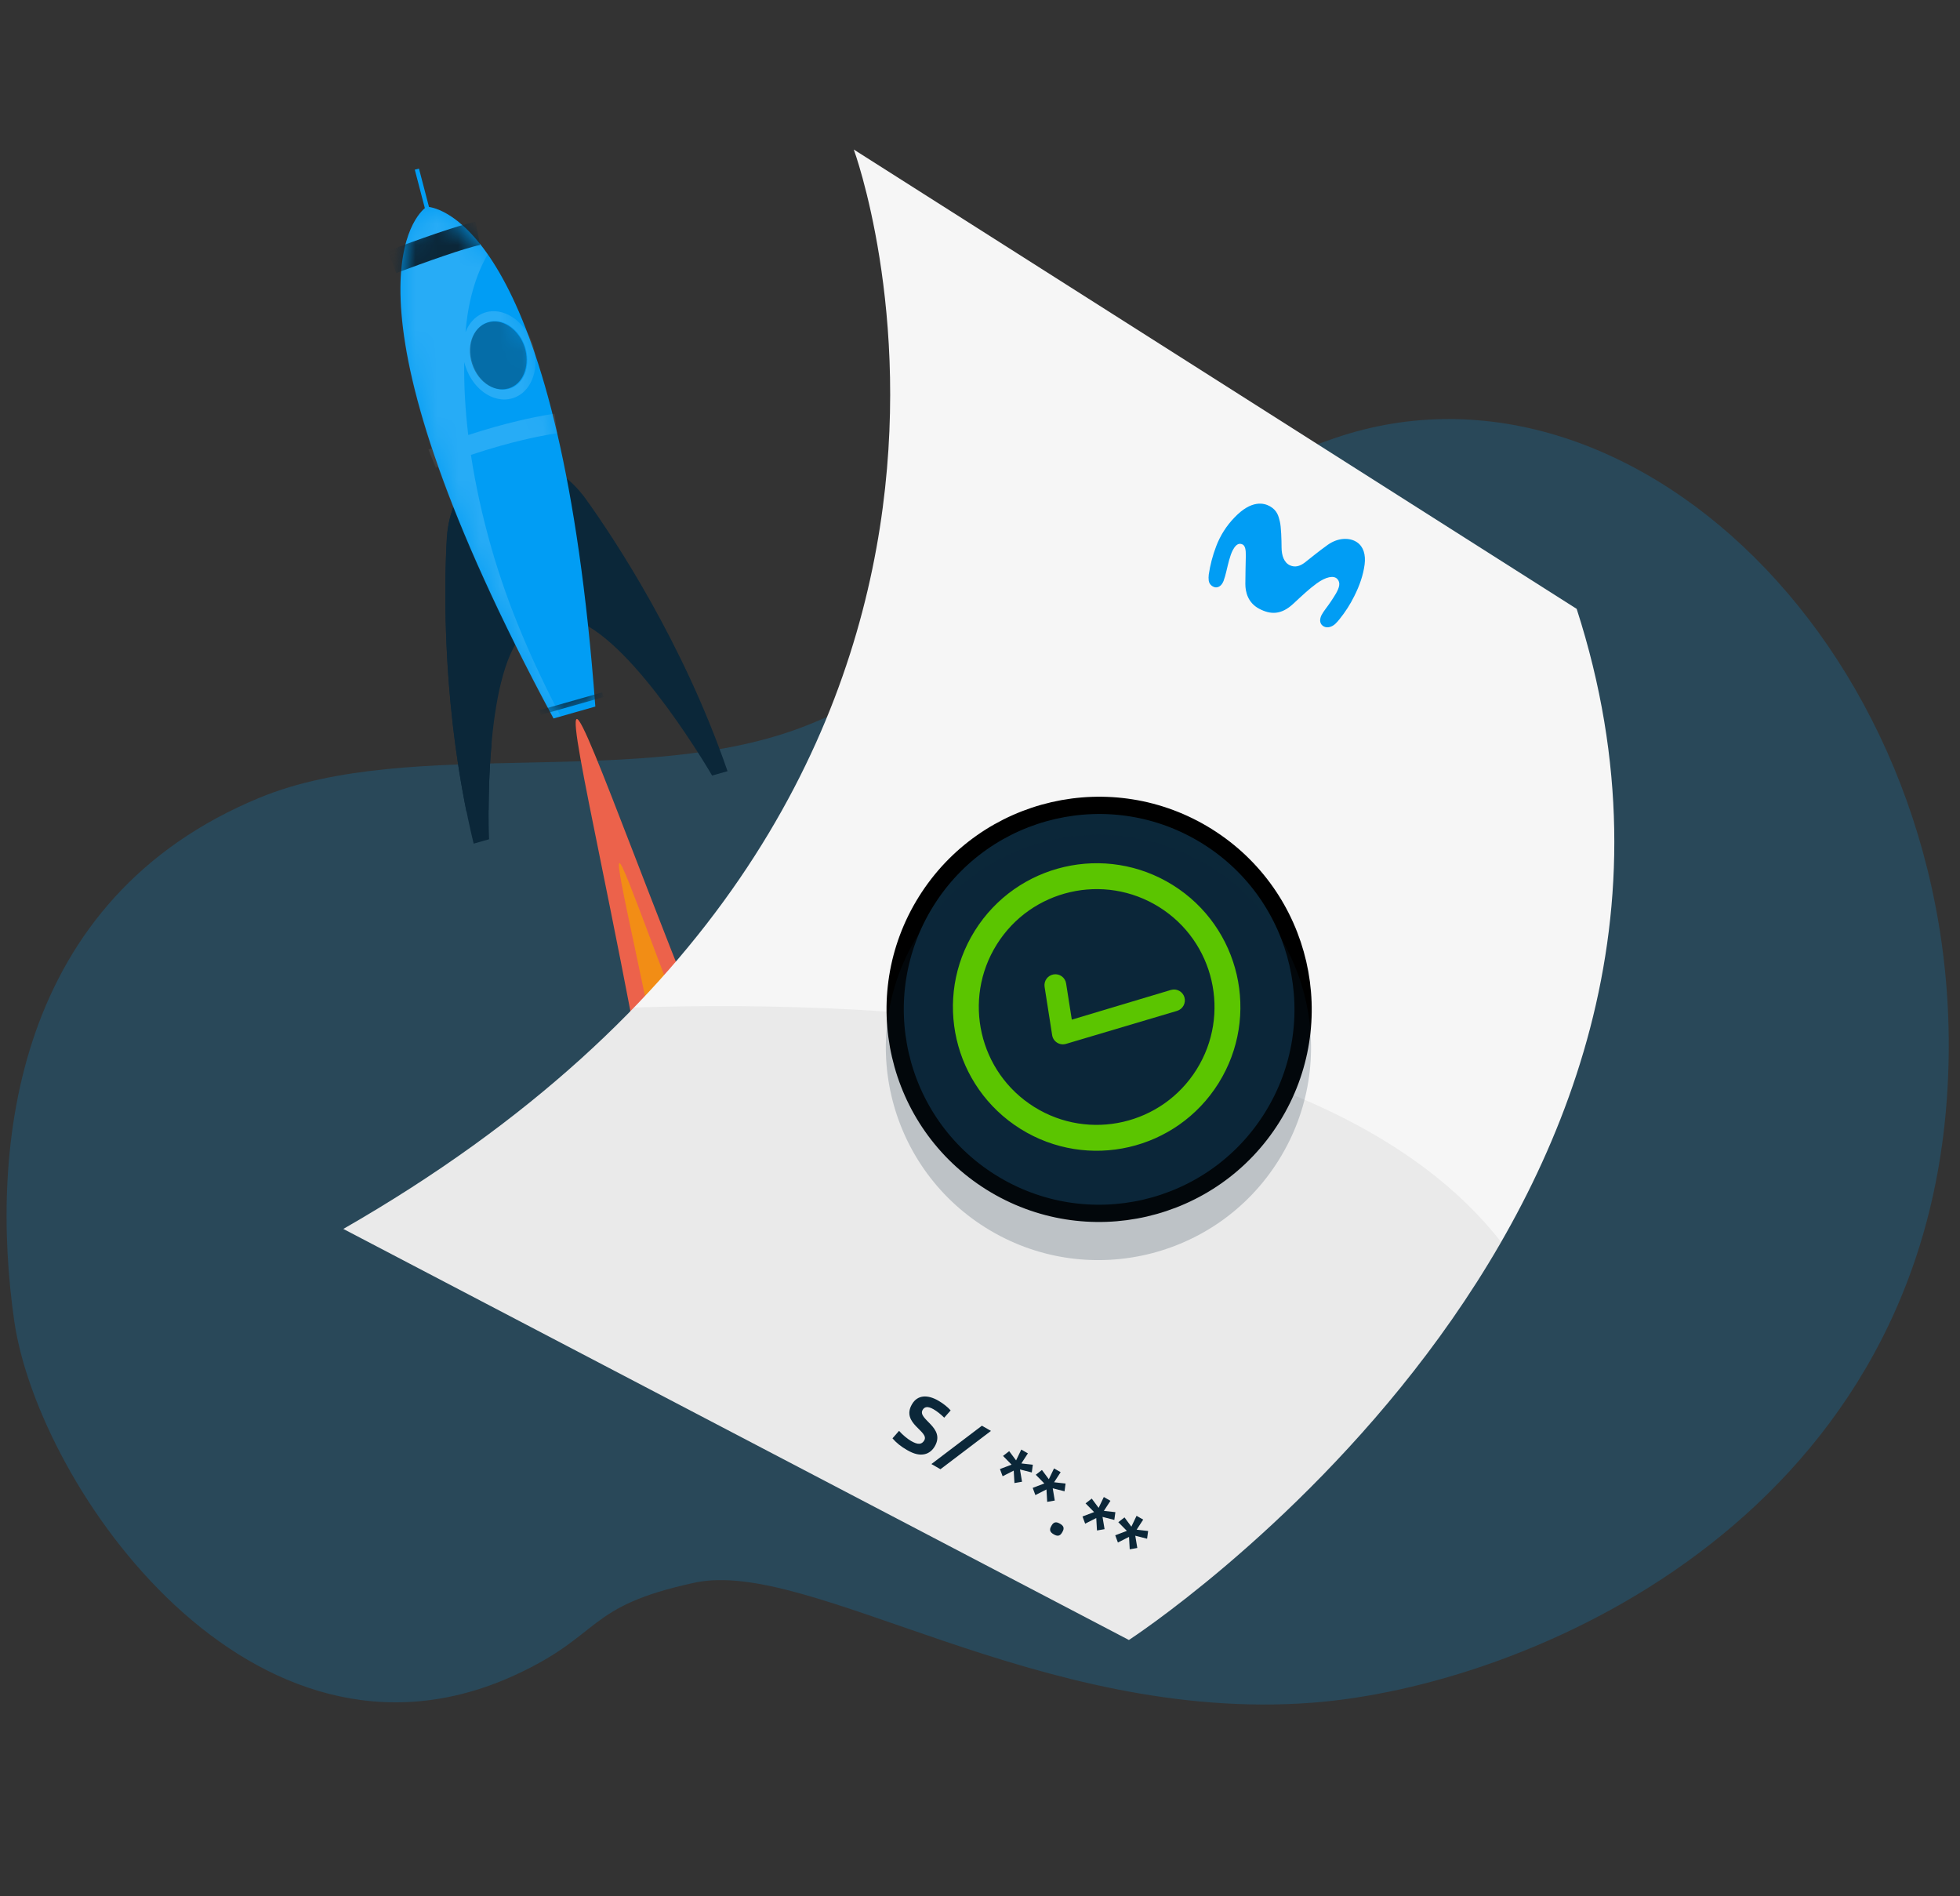 <svg width="92" height="89" viewBox="0 0 92 89" fill="none" xmlns="http://www.w3.org/2000/svg">
<rect x="0" y="0" width="92" height="89" fill="#333333" stroke="none"/>
<path d="M24.16 78.621C28.334 76.706 27.422 75.396 32.608 74.277C38.037 73.108 48.754 80.888 61.598 79.911C71.575 79.155 90.01 71.456 91.388 51.501C92.776 31.547 76.934 15.664 62.651 20.562C52.299 24.109 46.191 30.741 37.865 34.046C30.147 37.11 19.329 34.5 12.198 37.432C0.691 42.169 -0.514 53.799 0.671 62.013C1.815 69.813 11.853 84.255 24.16 78.621Z" fill="#019DF4" fill-opacity="0.2"/>
<path fill-rule="evenodd" clip-rule="evenodd" d="M27.071 33.746L27.071 33.746C26.851 33.798 27.386 36.438 28.204 40.47C28.775 43.288 29.485 46.785 30.171 50.556L31.843 50.08L31.843 50.08L33.516 49.605C32.061 46.049 30.772 42.713 29.735 40.027C28.251 36.188 27.281 33.677 27.071 33.746Z" fill="#EC624B"/>
<path fill-rule="evenodd" clip-rule="evenodd" d="M31.868 50.073L32.738 49.826C31.911 47.736 31.175 45.777 30.583 44.199C29.736 41.944 29.182 40.469 29.073 40.506L29.073 40.506C28.959 40.535 29.286 42.076 29.787 44.431C30.137 46.076 30.571 48.119 30.998 50.321L31.868 50.074L31.868 50.073Z" fill="#F28D15"/>
<rect width="3.054" height="0.203" transform="matrix(-0.253 -0.967 -0.969 0.246 20.439 10.867)" fill="#019DF4"/>
<path d="M21.619 23.534C21.572 23.43 21.428 23.429 21.383 23.534C21.145 24.074 21.01 24.651 20.972 25.243C20.838 27.581 20.744 33.403 22.232 39.593L22.956 39.388C22.956 39.388 22.648 32.306 24.39 29.933L21.619 23.534Z" fill="#0B2739"/>
<path d="M23.073 34.915C22.967 36.082 22.94 37.202 22.935 38.021C22.587 38.069 22.239 38.092 21.895 38.097C20.76 32.48 20.85 27.392 20.98 25.241C21.017 24.649 21.152 24.072 21.39 23.532C21.438 23.434 21.573 23.438 21.619 23.535L24.01 29.038C23.327 29.814 22.764 30.454 22.259 31.263C21.551 32.391 21.409 33.577 21.899 34.33C22.244 34.847 22.621 34.984 23.073 34.915Z" fill="#0B2739"/>
<path d="M26.014 22.28C26 22.174 26.121 22.098 26.206 22.158C26.699 22.489 27.124 22.908 27.476 23.389C28.851 25.298 32.079 30.177 34.149 36.193L33.425 36.398C33.425 36.398 29.865 30.241 27.11 29.146L26.014 22.28Z" fill="#0B2739"/>
<path d="M20.133 9.712C20.96 9.831 26.331 11.457 27.944 33.16L26.963 33.439L25.983 33.718C15.64 14.495 19.31 10.3 19.946 9.765C19.999 9.716 20.061 9.698 20.133 9.712Z" fill="#019DF4"/>
<mask id="mask0_300_25069" style="mask-type:alpha" maskUnits="userSpaceOnUse" x="18" y="9" width="10" height="25">
<path d="M20.133 9.712C20.96 9.831 26.331 11.457 27.944 33.16L26.963 33.439L25.983 33.718C15.64 14.495 19.31 10.3 19.946 9.765C19.999 9.716 20.061 9.698 20.133 9.712Z" fill="#019DF4"/>
</mask>
<g mask="url(#mask0_300_25069)">
<path opacity="0.15" fill-rule="evenodd" clip-rule="evenodd" d="M19.947 9.764C20 9.716 20.07 9.696 20.134 9.711C20.476 9.757 21.586 10.065 22.891 11.935C22.312 12.938 21.967 14.183 21.852 15.583C22.047 15.082 22.432 14.719 22.934 14.625C23.791 14.474 24.686 15.172 25.015 16.182C25.336 17.194 25.013 18.28 24.214 18.633C23.335 19.026 22.23 18.389 21.84 17.168C21.821 17.109 21.804 17.05 21.789 16.992C21.775 18.105 21.839 19.248 21.979 20.416C22.887 20.118 23.686 19.903 24.329 19.75C24.856 19.625 25.279 19.542 25.571 19.49C25.717 19.464 25.831 19.446 25.909 19.434C25.948 19.428 25.978 19.424 25.999 19.421L26.023 19.418L26.03 19.417L26.032 19.417L26.032 19.417L26.033 19.417C26.033 19.417 26.033 19.417 26.095 19.874C26.156 20.332 26.156 20.332 26.156 20.332L26.156 20.332L26.152 20.332L26.133 20.335C26.116 20.337 26.089 20.341 26.054 20.346C25.983 20.357 25.878 20.374 25.739 20.399C25.463 20.448 25.058 20.527 24.549 20.648C23.889 20.805 23.056 21.03 22.105 21.349C22.32 22.773 22.643 24.232 23.066 25.718C23.862 28.496 24.984 31.064 26.319 33.622L25.969 33.721C23.372 28.9 21.659 25.024 20.56 21.913L20.457 21.954L20.107 21.098C20.158 21.077 20.209 21.057 20.26 21.037C17.421 12.473 19.486 10.152 19.947 9.764ZM22.188 17.061C22.491 18.011 23.352 18.508 24.036 18.195C24.654 17.919 24.907 17.08 24.659 16.291C24.404 15.505 23.714 14.96 23.042 15.083C22.298 15.219 21.885 16.111 22.188 17.061Z" fill="white"/>
<path opacity="0.4" d="M22.156 17.065C22.455 18.003 23.312 18.484 23.998 18.181C24.617 17.905 24.871 17.076 24.627 16.296C24.374 15.519 23.677 14.977 23.015 15.106C22.272 15.243 21.856 16.126 22.156 17.065Z" fill="#0B2739"/>
<path d="M22.428 10.952C21.65 11.107 19.756 11.788 18.406 12.293" stroke="#0B2739" stroke-width="1.111" stroke-miterlimit="10"/>
<path d="M25.324 33.331L28.265 32.496L28.329 32.714L25.388 33.549L25.324 33.331Z" fill="#0B2739"/>
</g>
<path d="M16.116 57.676L52.989 76.967C52.989 76.967 83.288 57.296 74.007 28.575L40.076 7.018C40.076 7.018 51.319 37.491 16.116 57.676Z" fill="#F6F6F6"/>
<g style="mix-blend-mode:multiply" opacity="0.05">
<path d="M52.987 76.967C52.987 76.967 63.728 69.993 70.461 58.289C62.438 48.025 42.36 46.888 29.751 47.285C26.249 50.902 21.788 54.423 16.115 57.676L52.987 76.967Z" fill="black"/>
</g>
<path d="M59.607 23.76C59.331 23.604 58.743 23.449 57.946 24.286C57.568 24.674 57.274 25.138 57.083 25.645C56.921 26.071 56.805 26.513 56.738 26.962C56.726 27.057 56.725 27.152 56.736 27.247C56.763 27.459 56.956 27.559 57.058 27.565C57.169 27.572 57.329 27.524 57.433 27.263C57.484 27.121 57.526 26.976 57.56 26.828C57.642 26.489 57.731 26.073 57.866 25.819C58.047 25.479 58.199 25.509 58.295 25.54C58.456 25.59 58.481 25.82 58.477 26.088C58.472 26.407 58.455 26.968 58.455 27.404C58.454 27.797 58.585 28.296 59.103 28.569C59.631 28.847 60.13 28.866 60.697 28.343C61.121 27.951 61.429 27.654 61.803 27.382C62.232 27.07 62.609 26.989 62.777 27.178C62.932 27.354 62.867 27.576 62.703 27.863C62.558 28.107 62.399 28.342 62.227 28.569C62.155 28.663 62.09 28.762 62.032 28.865C61.949 29.035 61.922 29.237 62.085 29.367C62.259 29.504 62.501 29.438 62.672 29.284C62.749 29.211 62.819 29.132 62.884 29.048C63.151 28.717 63.381 28.358 63.569 27.976C63.824 27.471 63.991 26.973 64.053 26.495C64.112 26.035 64.001 25.654 63.695 25.448C63.356 25.219 62.812 25.224 62.326 25.568C61.88 25.883 61.465 26.235 61.239 26.406C61.012 26.576 60.785 26.637 60.554 26.534C60.271 26.407 60.157 26.075 60.155 25.694C60.153 25.361 60.138 24.721 60.074 24.473C60.015 24.239 59.959 23.957 59.607 23.76Z" fill="#019DF4"/>
<path d="M42.583 68.057C42.292 67.89 42.076 67.717 41.892 67.504L42.201 67.152C42.361 67.338 42.6 67.533 42.767 67.629C43.074 67.806 43.264 67.808 43.385 67.597C43.631 67.17 42.286 66.81 42.803 65.911C43.069 65.447 43.551 65.452 44.039 65.732C44.26 65.859 44.481 66.031 44.623 66.193L44.321 66.534C44.162 66.377 43.979 66.231 43.819 66.139C43.538 65.978 43.39 66.026 43.307 66.17C43.05 66.618 44.393 66.981 43.88 67.873C43.763 68.077 43.599 68.2 43.413 68.245C43.166 68.303 42.911 68.245 42.583 68.057ZM43.719 68.71L46.09 66.911L46.515 67.155L44.144 68.953L43.719 68.71ZM47.062 69.283L46.937 68.945L47.482 68.738L47.081 68.329L47.37 68.105L47.694 68.539L47.938 68.03L48.248 68.209L47.941 68.681L48.48 68.742L48.431 69.105L47.876 68.964L47.973 69.54L47.617 69.602L47.583 69.018L47.062 69.283ZM48.599 70.167L48.474 69.828L49.019 69.621L48.618 69.213L48.907 68.988L49.231 69.423L49.475 68.914L49.786 69.092L49.478 69.565L50.017 69.625L49.968 69.989L49.414 69.848L49.51 70.423L49.154 70.485L49.12 69.902L48.599 70.167ZM49.451 72.003C49.291 71.911 49.243 71.799 49.34 71.632L49.362 71.592C49.459 71.425 49.579 71.41 49.739 71.502L49.762 71.515C49.923 71.607 49.97 71.719 49.874 71.886L49.851 71.926C49.755 72.093 49.635 72.109 49.474 72.016L49.451 72.003ZM50.936 71.509L50.811 71.171L51.356 70.964L50.955 70.556L51.245 70.331L51.568 70.766L51.812 70.257L52.123 70.435L51.815 70.908L52.354 70.968L52.305 71.332L51.751 71.191L51.847 71.766L51.491 71.828L51.457 71.244L50.936 71.509ZM52.473 72.393L52.348 72.054L52.894 71.847L52.492 71.439L52.782 71.214L53.105 71.649L53.349 71.14L53.66 71.318L53.353 71.791L53.891 71.852L53.843 72.215L53.288 72.074L53.384 72.649L53.028 72.712L52.995 72.128L52.473 72.393Z" fill="#0B2739"/>
<circle cx="51.592" cy="47.371" r="9.573" transform="rotate(32.016 51.592 47.371)" fill="#0B2739" stroke="black" stroke-width="0.81"/>
<circle cx="51.559" cy="49.16" r="9.978" transform="rotate(32.016 51.559 49.16)" fill="#0B2739" fill-opacity="0.2"/>
<path d="M49.387 48.581C49.435 48.887 49.74 49.079 50.037 48.991L55.249 47.442C55.52 47.361 55.675 47.076 55.596 46.805C55.516 46.534 55.232 46.38 54.961 46.46L50.309 47.854L50.042 46.154C49.998 45.875 49.736 45.685 49.457 45.73C49.178 45.775 48.988 46.037 49.032 46.316L49.387 48.581Z" fill="#5BC500"/>
<circle cx="51.476" cy="47.26" r="6.139" transform="rotate(32.016 51.476 47.26)" stroke="#5BC500" stroke-width="1.215"/>
</svg>
